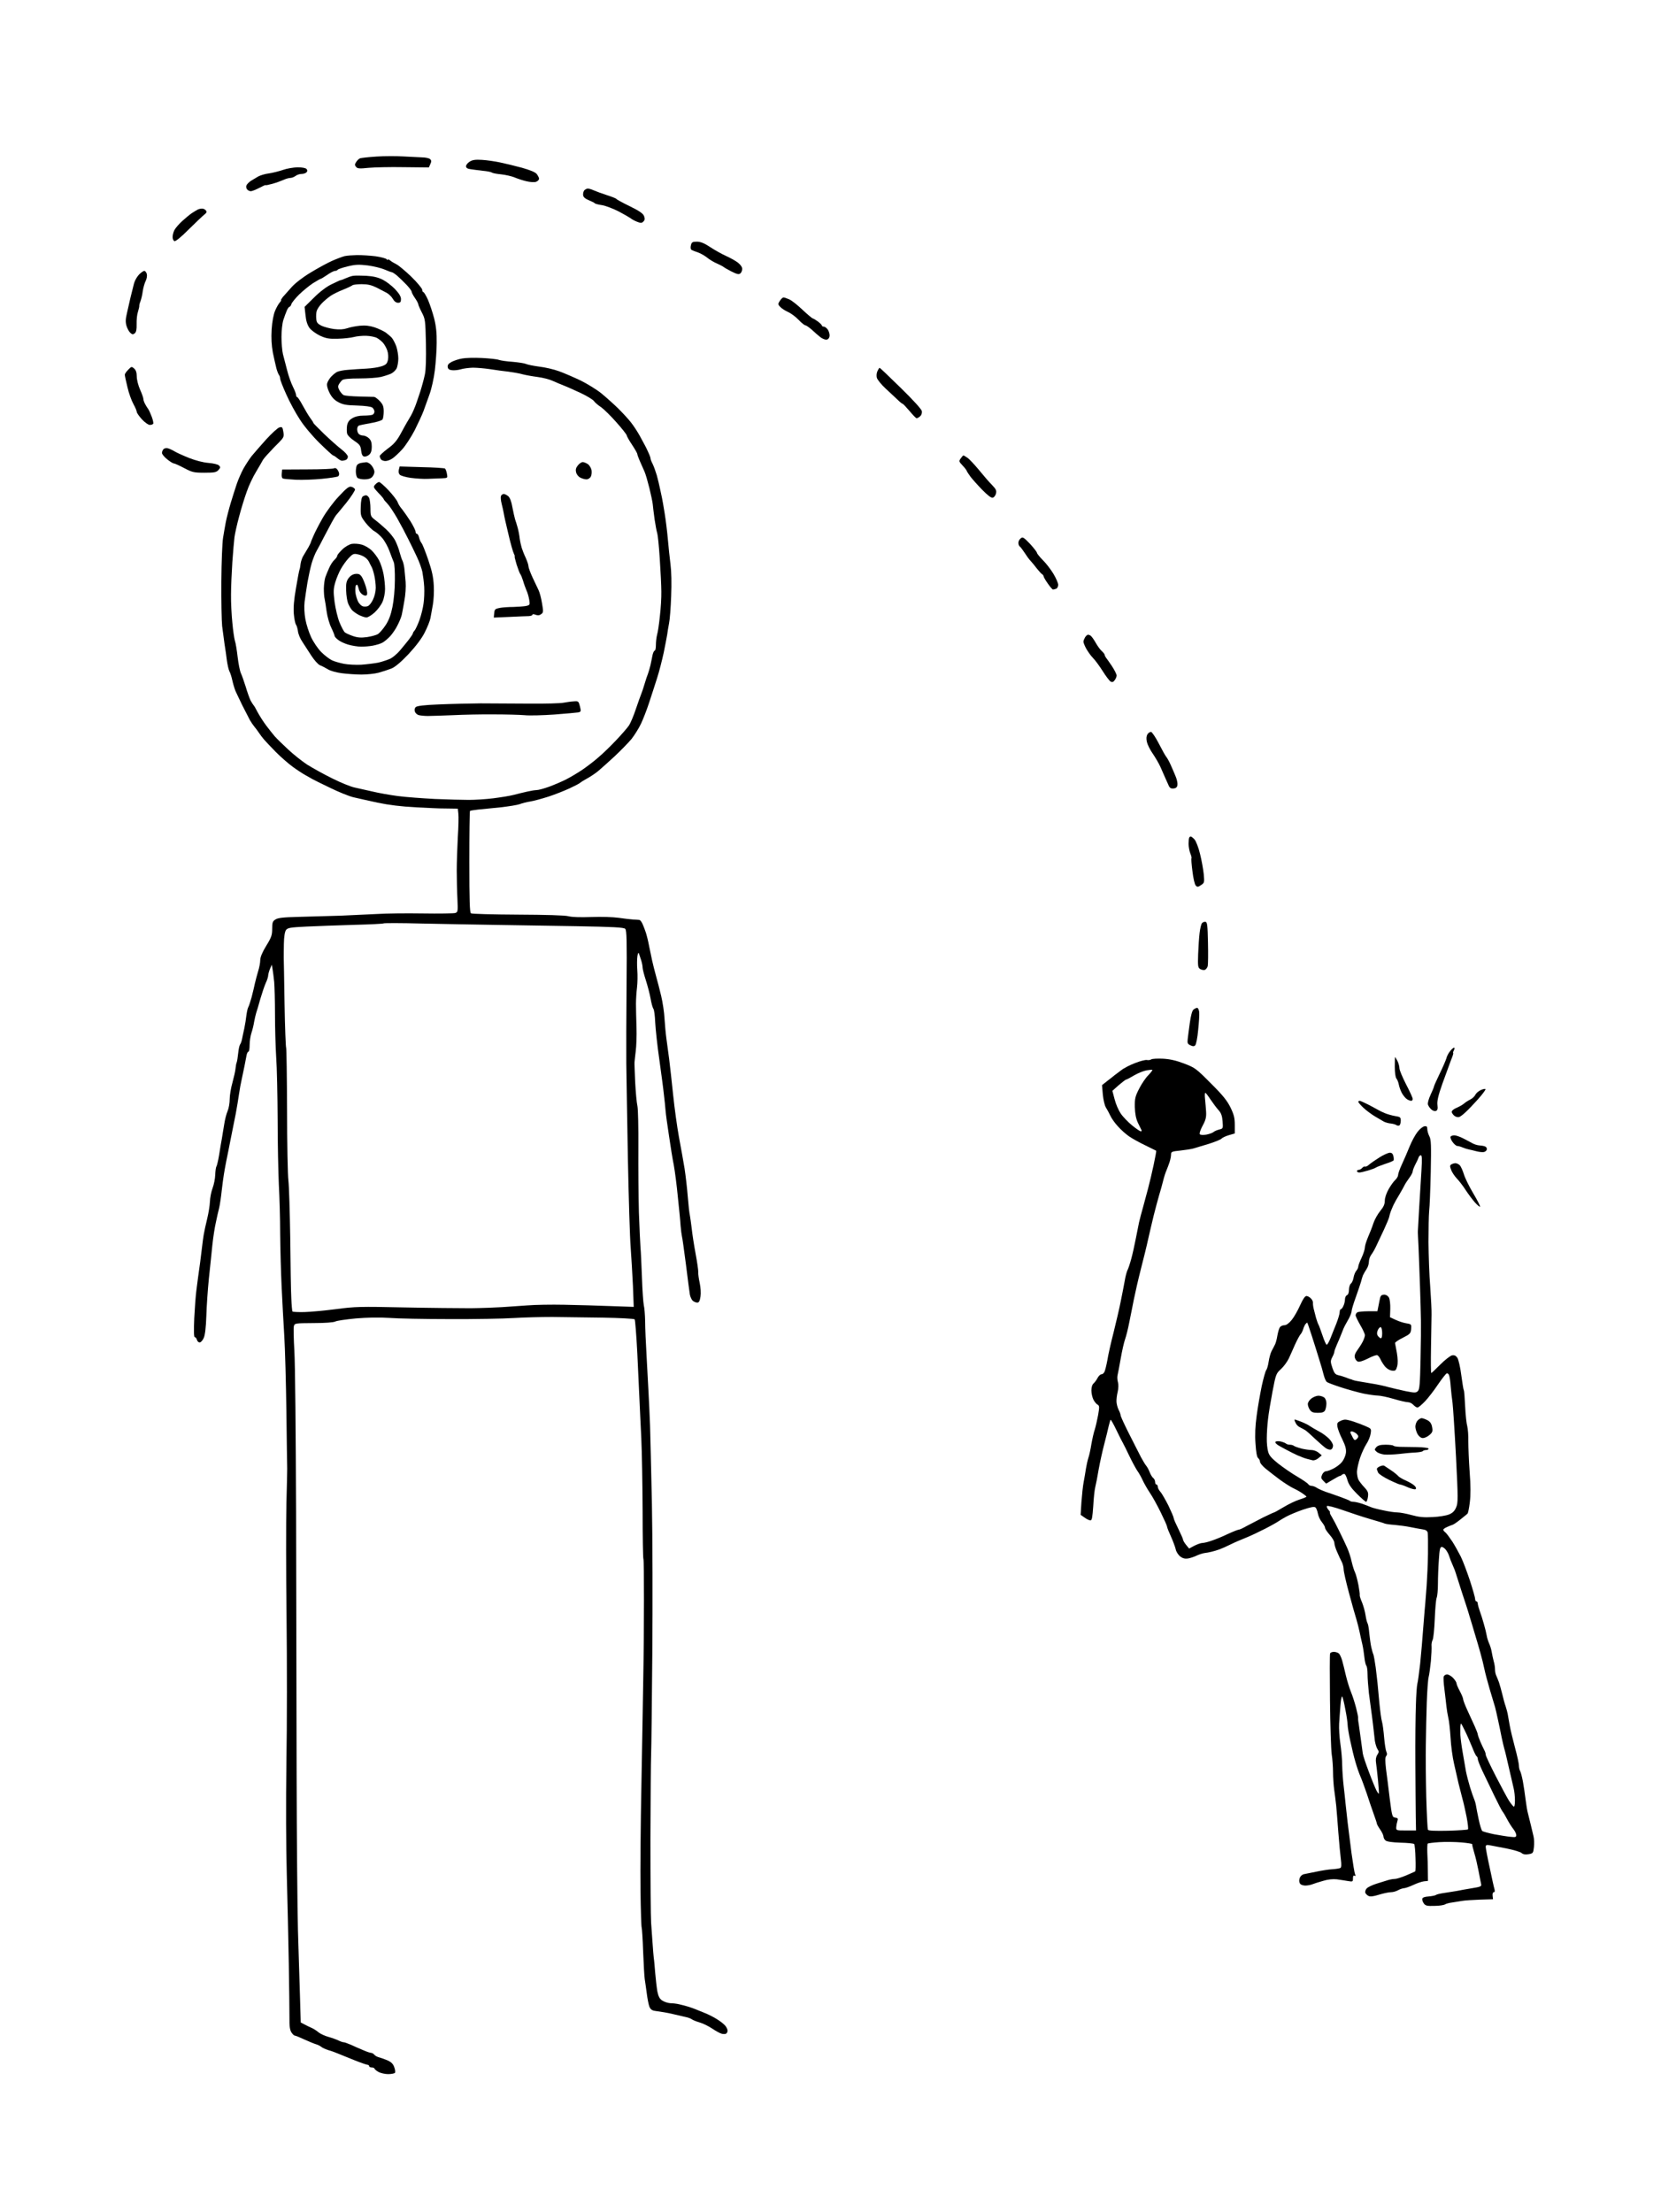 <?xml version="1.0" standalone="no"?>
<!DOCTYPE svg PUBLIC "-//W3C//DTD SVG 20010904//EN"
 "http://www.w3.org/TR/2001/REC-SVG-20010904/DTD/svg10.dtd">
<svg version="1.0" xmlns="http://www.w3.org/2000/svg"
 width="1251pt" height="1666pt" viewBox="0 0 1251 1666"
 preserveAspectRatio="xMidYMid meet">
<g transform="translate(0,1666) scale(0.1,-0.1)"
fill="#000000" stroke="none">
<g>
<path d="M3035 15482 c-49 3 -139 3 -200 -1 -60 -4 -117 -10 -125 -14 -9 -4
-21 -17 -28 -28 -11 -17 -11 -23 0 -36 10 -13 26 -14 93 -7 44 4 164 7 267 5
l188 -2 11 25 c9 19 9 28 -2 38 -8 7 -36 13 -64 13 -27 1 -90 4 -140 7z"/>
</g>
<g>
<path d="M3630 15456 c-50 3 -71 0 -92 -13 -16 -10 -28 -25 -28 -35 0 -12 10
-19 33 -22 17 -3 59 -8 92 -12 33 -3 65 -9 70 -14 6 -4 37 -10 70 -13 34 -4
79 -14 100 -23 22 -9 63 -23 90 -29 30 -7 60 -9 73 -4 12 5 22 15 22 23 0 7
-8 23 -17 35 -12 15 -50 30 -113 48 -52 14 -126 32 -165 40 -38 8 -99 17 -135
19z"/>
</g>
<g>
<path d="M2241 15400 c-31 -1 -81 -9 -111 -20 -30 -10 -77 -22 -105 -26 -27
-3 -63 -14 -80 -23 -16 -9 -42 -25 -57 -34 -14 -10 -29 -25 -32 -34 -4 -8 -1
-22 5 -29 6 -8 19 -14 28 -14 9 0 37 11 64 25 26 14 47 23 47 21 0 -3 24 2 53
10 28 8 66 22 84 30 17 8 40 14 50 14 11 0 28 7 39 15 10 8 30 15 45 15 14 0
30 5 37 12 8 8 9 15 1 25 -7 8 -33 13 -68 13z"/>
</g>
<g>
<path d="M4427 15240 c-8 0 -20 -7 -27 -14 -6 -8 -10 -25 -8 -37 2 -14 16 -26
43 -37 22 -9 42 -19 45 -23 3 -4 27 -10 54 -14 27 -4 83 -26 125 -47 42 -22
83 -46 91 -52 8 -7 30 -19 48 -26 28 -11 36 -11 48 2 11 11 12 21 5 40 -7 20
-35 39 -108 75 -54 26 -99 51 -101 55 -2 4 -33 16 -70 28 -37 12 -81 28 -99
36 -17 8 -38 14 -46 14z"/>
</g>
<g>
<path d="M1521 15089 c-9 0 -23 -3 -31 -7 -8 -4 -28 -16 -45 -27 -16 -11 -49
-38 -73 -60 -24 -22 -50 -52 -58 -67 -8 -15 -14 -39 -14 -53 0 -14 6 -28 14
-31 8 -3 51 31 107 88 52 51 104 101 117 111 19 15 21 21 12 33 -7 8 -20 14
-29 13z"/>
</g>
<g>
<path d="M5248 14840 c-32 0 -39 -4 -44 -26 -4 -14 -3 -29 2 -34 5 -4 26 -13
46 -19 20 -7 52 -24 71 -39 19 -16 54 -37 78 -47 24 -11 46 -22 49 -26 3 -3
29 -18 58 -33 42 -21 57 -25 68 -15 8 6 14 22 14 34 0 14 -13 32 -32 47 -18
14 -58 36 -89 50 -31 14 -85 44 -120 67 -45 30 -73 41 -101 41z"/>
</g>
<g>
<path d="M2690 14739 c-36 -1 -78 -4 -95 -8 -16 -4 -59 -20 -95 -36 -36 -16
-109 -56 -163 -89 -58 -35 -116 -80 -142 -110 -25 -28 -54 -61 -65 -73 -10
-13 -16 -23 -13 -23 3 0 -1 -8 -10 -18 -9 -10 -25 -38 -35 -62 -12 -28 -22
-81 -26 -140 -4 -67 -1 -119 9 -175 9 -43 21 -97 27 -120 6 -22 15 -44 20 -50
4 -5 8 -17 8 -26 0 -10 21 -64 47 -121 25 -57 71 -141 102 -188 31 -49 95
-125 148 -177 52 -51 98 -93 102 -93 4 0 18 -9 31 -20 13 -11 29 -20 36 -20 7
0 19 3 28 6 9 3 16 14 16 25 0 10 -21 34 -47 54 -25 19 -84 71 -130 115 -45
44 -83 82 -83 85 0 4 -11 21 -24 38 -13 18 -38 60 -57 95 -18 34 -37 62 -41
62 -5 0 -8 7 -8 15 0 9 -11 37 -24 63 -13 26 -33 81 -43 122 -11 41 -25 96
-32 123 -6 26 -11 84 -11 130 0 45 6 102 14 127 8 25 20 57 27 73 6 15 16 27
20 27 4 0 11 9 14 21 4 11 30 43 58 71 29 28 75 66 104 85 29 18 55 33 58 33
4 0 26 14 50 30 24 17 50 30 59 30 8 0 17 4 20 9 3 4 37 16 75 25 57 14 83 15
151 7 44 -6 102 -20 127 -31 25 -11 50 -20 54 -20 5 0 23 -12 41 -27 18 -16
49 -46 70 -68 21 -22 38 -45 38 -51 0 -6 11 -28 25 -48 14 -20 25 -41 25 -46
0 -6 12 -34 27 -63 26 -50 27 -60 31 -232 2 -113 0 -200 -8 -235 -6 -30 -22
-89 -35 -130 -14 -41 -30 -91 -38 -110 -7 -19 -21 -51 -32 -70 -11 -19 -24
-42 -30 -51 -5 -9 -27 -47 -47 -85 -29 -53 -51 -79 -98 -113 -33 -25 -60 -50
-60 -55 0 -6 4 -17 9 -25 5 -7 20 -13 34 -13 14 0 39 9 55 21 17 12 50 43 74
70 23 26 65 90 92 142 26 52 56 117 66 144 10 28 30 84 45 125 15 41 33 122
40 180 7 58 14 151 14 207 1 74 -4 125 -19 185 -12 46 -33 109 -47 141 -14 31
-30 57 -34 57 -5 0 -9 8 -9 18 0 9 -37 54 -82 98 -46 44 -96 86 -113 94 -16 8
-38 21 -47 29 -10 8 -18 10 -18 5 0 -5 -4 -3 -8 4 -5 6 -42 16 -83 22 -41 5
-103 9 -139 9z"/>
</g>
<g>
<path d="M1087 14620 c-7 0 -26 -13 -41 -29 -15 -16 -32 -46 -37 -67 -6 -22
-17 -68 -26 -104 -8 -36 -21 -91 -28 -123 -10 -42 -10 -66 -2 -92 6 -19 18
-42 28 -51 15 -14 21 -14 34 -4 11 9 15 29 14 69 -1 32 3 73 10 93 6 20 11 40
10 44 -1 5 3 21 9 35 5 14 14 48 17 75 4 27 14 62 22 78 8 15 12 39 9 52 -4
13 -12 24 -19 24z"/>
</g>
<g>
<path d="M2759 14583 c-40 2 -85 2 -99 0 -14 -2 -39 -11 -57 -19 -17 -8 -34
-14 -38 -14 -3 0 -34 -14 -68 -31 -38 -18 -89 -57 -132 -100 l-71 -70 7 -63
c4 -43 14 -73 30 -96 14 -18 48 -43 79 -58 46 -21 68 -25 135 -23 44 1 98 7
120 13 22 6 64 10 94 9 29 -1 65 -8 80 -16 14 -8 35 -24 46 -37 11 -13 26 -39
32 -58 7 -21 9 -49 5 -70 -7 -29 -14 -37 -47 -48 -22 -8 -74 -16 -115 -18 -41
-2 -103 -6 -137 -9 -35 -2 -73 -10 -85 -16 -13 -7 -33 -24 -46 -38 -12 -14
-25 -36 -28 -48 -4 -14 3 -42 17 -70 17 -34 36 -55 66 -71 35 -19 60 -24 142
-26 63 -2 106 -8 116 -16 8 -7 15 -20 15 -30 0 -10 -7 -21 -16 -24 -9 -3 -39
-6 -67 -6 -34 0 -63 -7 -84 -20 -23 -13 -34 -29 -39 -54 -3 -20 -3 -47 0 -60
3 -14 26 -37 53 -55 42 -28 49 -37 53 -74 4 -30 10 -43 23 -45 10 -2 27 4 38
14 13 12 19 30 19 60 0 32 -6 49 -22 64 -12 11 -31 20 -43 20 -11 0 -26 5 -33
12 -7 7 -12 22 -12 35 0 13 6 26 13 28 6 3 47 11 91 19 43 7 82 20 87 27 5 8
9 35 9 60 0 38 -6 53 -29 78 -16 17 -35 31 -43 32 -7 0 -58 2 -113 3 -55 1
-107 6 -116 10 -8 3 -22 19 -31 34 -12 21 -14 32 -6 47 6 11 18 26 26 33 11 8
53 12 129 12 62 0 134 5 160 11 27 6 62 18 78 25 17 8 36 27 43 41 6 15 12 48
12 73 0 26 -7 66 -15 91 -9 24 -24 53 -33 64 -10 11 -31 29 -47 41 -17 11 -54
29 -84 39 -37 12 -71 16 -110 12 -31 -3 -74 -11 -96 -19 -28 -9 -57 -11 -99
-6 -32 4 -75 16 -95 25 -29 15 -37 24 -39 52 -2 19 -1 45 3 58 3 13 20 39 38
58 17 18 48 44 67 57 19 13 62 34 95 47 33 13 64 28 70 33 5 4 36 8 70 8 44 0
73 -7 110 -25 28 -14 63 -33 79 -41 15 -9 36 -29 45 -45 10 -18 24 -29 39 -29
17 0 22 6 22 28 0 19 -14 42 -45 75 -25 26 -67 58 -93 71 -34 17 -71 26 -123
29z"/>
</g>
<g>
<path d="M5901 14420 c-6 0 -18 -11 -27 -25 -16 -24 -16 -27 2 -46 10 -11 36
-28 58 -38 23 -10 59 -37 81 -60 21 -22 44 -41 51 -41 6 0 27 -15 47 -32 19
-18 48 -43 64 -56 15 -12 37 -21 48 -20 12 2 21 12 23 26 2 13 -4 34 -12 48
-9 13 -23 24 -31 24 -8 0 -15 4 -15 8 0 5 -13 18 -29 30 -16 12 -34 23 -40 24
-6 2 -42 32 -79 67 -37 35 -81 70 -99 77 -18 8 -37 14 -42 14z"/>
</g>
<g>
<path d="M3629 13964 c-57 3 -124 1 -149 -4 -25 -4 -60 -16 -78 -25 -24 -13
-32 -23 -30 -39 2 -15 11 -22 33 -24 16 -2 46 1 66 7 20 6 61 11 90 12 30 0
88 -5 129 -11 41 -7 104 -15 140 -19 36 -5 84 -13 107 -20 23 -6 73 -15 112
-20 39 -5 90 -18 113 -29 24 -11 61 -26 83 -35 22 -8 79 -34 127 -56 47 -22
93 -50 101 -61 7 -11 32 -32 55 -47 22 -16 74 -67 116 -115 42 -47 76 -91 76
-96 0 -6 18 -38 40 -71 22 -33 40 -65 40 -70 0 -6 9 -30 19 -53 11 -24 26 -59
35 -79 9 -20 25 -77 37 -125 12 -49 23 -102 25 -119 1 -16 8 -68 14 -115 7
-47 16 -94 20 -105 4 -11 13 -96 19 -190 6 -93 12 -206 12 -250 1 -44 -4 -127
-11 -185 -6 -58 -15 -121 -21 -140 -5 -19 -9 -54 -9 -77 0 -24 -4 -43 -9 -43
-5 0 -12 -15 -16 -32 -3 -18 -11 -53 -16 -78 -6 -25 -15 -54 -19 -65 -5 -11
-16 -45 -25 -75 -9 -30 -20 -64 -25 -75 -5 -11 -23 -63 -41 -115 -17 -52 -41
-108 -53 -125 -11 -16 -53 -65 -94 -108 -40 -43 -103 -104 -140 -135 -37 -32
-92 -73 -122 -93 -30 -20 -82 -51 -115 -68 -33 -17 -92 -42 -130 -56 -39 -14
-80 -25 -93 -25 -12 0 -43 -5 -69 -11 -27 -6 -73 -17 -103 -25 -30 -8 -100
-19 -155 -26 -55 -7 -138 -12 -185 -12 -47 0 -161 3 -255 7 -93 5 -219 14
-279 22 -60 8 -145 23 -190 34 -44 10 -105 24 -134 30 -30 6 -106 37 -170 69
-65 32 -149 79 -189 104 -39 26 -104 77 -144 115 -40 37 -85 81 -99 97 -14 16
-43 53 -65 82 -22 29 -51 75 -65 101 -13 26 -27 50 -31 53 -3 3 -13 19 -22 35
-8 17 -25 64 -37 105 -13 41 -29 87 -36 101 -7 15 -18 69 -24 120 -6 52 -15
108 -21 124 -5 17 -14 78 -19 135 -6 58 -11 154 -10 213 0 59 5 169 10 245 5
75 13 160 16 187 4 28 19 97 35 155 15 58 41 142 57 186 15 45 48 115 73 155
24 41 46 78 48 83 2 5 22 30 45 54 23 25 58 62 79 82 34 35 37 42 31 78 -6 36
-9 39 -30 33 -12 -3 -57 -44 -100 -91 -42 -47 -91 -103 -109 -125 -17 -22 -45
-65 -62 -95 -16 -30 -39 -82 -50 -115 -11 -33 -32 -98 -46 -145 -14 -47 -30
-110 -36 -140 -6 -30 -15 -84 -21 -120 -6 -36 -12 -184 -13 -330 -1 -146 2
-296 6 -335 5 -38 13 -99 18 -135 6 -36 14 -92 18 -126 5 -33 13 -69 19 -80 6
-10 16 -41 22 -69 6 -27 17 -63 24 -80 7 -16 31 -65 52 -109 22 -43 47 -92 56
-109 9 -16 25 -39 35 -51 10 -12 25 -32 34 -46 9 -14 26 -36 38 -50 12 -14 52
-56 89 -94 37 -37 94 -87 127 -111 33 -24 76 -52 96 -63 20 -11 45 -25 55 -31
11 -6 69 -35 130 -64 61 -30 139 -62 175 -71 35 -8 118 -27 184 -41 81 -17
175 -29 289 -35 94 -5 172 -8 175 -8 4 0 36 0 72 -1 l67 -1 4 -37 c3 -21 1
-101 -4 -178 -4 -77 -8 -189 -8 -250 0 -60 2 -156 5 -212 4 -98 4 -102 -17
-109 -12 -3 -123 -5 -247 -3 -124 2 -275 0 -336 -4 -60 -3 -186 -9 -280 -13
-93 -3 -237 -7 -318 -9 -114 -3 -154 -7 -173 -20 -21 -13 -24 -23 -24 -70 0
-47 -6 -65 -45 -128 -30 -49 -45 -86 -45 -108 0 -19 -7 -56 -16 -84 -8 -27
-19 -68 -24 -90 -4 -22 -16 -69 -25 -105 -10 -36 -21 -69 -25 -75 -4 -5 -10
-32 -14 -60 -3 -27 -10 -72 -16 -100 -6 -27 -14 -63 -17 -80 -3 -16 -10 -35
-15 -41 -5 -7 -11 -36 -14 -65 -3 -30 -8 -61 -11 -69 -4 -8 -7 -29 -9 -46 -1
-17 -12 -65 -23 -106 -12 -41 -21 -98 -21 -126 0 -29 -7 -69 -16 -90 -9 -20
-20 -64 -25 -97 -5 -33 -14 -82 -18 -110 -5 -27 -15 -84 -21 -125 -7 -41 -16
-79 -20 -85 -4 -5 -8 -34 -9 -63 -1 -29 -10 -74 -20 -100 -10 -26 -19 -72 -20
-102 -1 -30 -11 -89 -21 -130 -10 -41 -22 -95 -26 -120 -4 -25 -8 -54 -9 -65
-1 -11 -9 -76 -18 -145 -10 -69 -22 -159 -27 -200 -6 -41 -13 -139 -17 -217
-4 -97 -3 -143 4 -143 6 0 13 -9 16 -20 3 -11 12 -20 21 -20 8 0 22 15 30 33
10 21 17 77 20 167 2 74 11 200 19 280 9 80 20 192 26 250 6 58 18 137 27 175
8 39 19 88 25 110 5 22 14 81 19 130 6 50 13 104 16 120 2 17 11 62 18 100 8
39 24 117 35 175 12 58 28 141 37 185 8 44 19 109 24 145 5 36 14 85 20 110 5
25 15 70 21 100 6 30 13 67 16 83 3 15 9 27 14 27 5 0 9 22 9 50 0 27 6 69 14
92 8 24 17 61 20 83 4 22 11 51 15 65 5 14 19 61 31 105 13 44 31 98 41 121
11 22 19 49 19 60 1 10 7 33 14 49 l13 30 6 -35 c3 -19 9 -62 12 -95 3 -34 6
-141 6 -240 0 -98 4 -245 9 -325 6 -80 10 -291 11 -470 0 -179 5 -399 9 -490
5 -91 10 -257 10 -370 1 -113 6 -293 11 -400 5 -107 14 -274 20 -370 6 -96 13
-355 16 -575 3 -220 5 -411 6 -425 0 -14 -2 -133 -6 -265 -3 -132 -3 -512 1
-845 4 -333 4 -830 -1 -1105 -4 -306 -3 -634 3 -845 5 -190 12 -489 15 -665 3
-176 5 -360 5 -408 -1 -65 3 -95 15 -113 8 -13 20 -24 25 -24 6 0 38 -13 72
-29 35 -16 74 -32 88 -36 14 -4 32 -13 40 -20 8 -7 33 -18 55 -25 22 -6 54
-18 70 -25 17 -7 71 -29 121 -49 50 -20 96 -36 103 -36 6 0 11 -4 11 -10 0 -5
9 -10 20 -10 11 0 20 -4 20 -8 0 -4 13 -15 29 -25 16 -9 50 -17 74 -17 25 0
49 5 52 10 3 6 1 25 -6 43 -8 24 -23 38 -49 50 -21 9 -50 19 -64 23 -14 3 -30
12 -37 20 -6 8 -17 14 -24 14 -7 0 -34 9 -61 21 -27 11 -68 29 -91 40 -24 10
-48 19 -55 19 -7 0 -24 6 -38 13 -14 7 -47 19 -75 27 -27 7 -61 23 -75 34 -14
12 -38 28 -55 35 -16 7 -41 19 -55 27 l-25 13 -6 208 c-4 114 -10 334 -15 488
-4 154 -9 687 -10 1185 -1 498 -3 1380 -4 1960 -2 580 -7 1128 -13 1216 -5 89
-7 172 -4 185 6 24 7 24 149 25 87 0 151 5 164 12 11 6 81 16 154 23 86 7 175
9 250 4 63 -5 268 -9 455 -9 187 -1 405 3 485 8 80 5 210 8 290 8 80 -1 250
-3 378 -5 128 -2 237 -8 242 -13 4 -5 13 -119 20 -254 6 -135 13 -290 16 -345
2 -55 9 -188 14 -295 5 -107 9 -354 10 -549 0 -195 3 -358 6 -362 3 -5 4 -145
4 -311 0 -167 -2 -427 -5 -578 -2 -151 -9 -513 -14 -805 -6 -291 -9 -652 -7
-802 2 -149 6 -275 9 -280 2 -4 8 -87 11 -183 4 -96 9 -188 12 -205 3 -16 9
-64 15 -105 5 -41 14 -87 20 -102 8 -20 20 -29 43 -32 17 -3 47 -7 66 -10 19
-3 54 -10 78 -16 23 -5 60 -14 82 -19 22 -4 45 -13 52 -19 7 -5 33 -16 58 -23
25 -7 67 -28 94 -46 27 -18 59 -36 72 -39 12 -3 28 -3 33 1 6 3 11 14 11 23
-1 9 -8 26 -18 37 -9 11 -35 32 -58 46 -22 15 -65 37 -95 49 -30 12 -63 26
-74 30 -11 5 -36 13 -55 19 -19 6 -48 13 -65 17 -16 4 -46 8 -65 8 -19 1 -47
10 -62 20 -20 13 -29 30 -37 69 -5 29 -12 90 -16 137 -4 47 -8 99 -11 115 -2
17 -6 66 -9 110 -3 44 -8 114 -11 155 -3 41 -5 325 -5 630 1 305 3 591 5 635
2 44 6 386 9 760 3 374 2 883 -3 1130 -5 248 -12 513 -14 590 -3 77 -8 185
-11 240 -3 55 -10 181 -15 280 -6 99 -11 218 -11 265 -1 47 -5 101 -10 120 -4
19 -11 114 -14 210 -4 96 -8 198 -11 225 -2 28 -8 147 -12 265 -3 118 -5 337
-4 485 1 154 -2 289 -7 315 -6 25 -13 106 -17 180 -3 74 -6 142 -5 150 0 8 5
45 9 82 5 37 8 118 6 180 -2 62 -4 142 -4 178 0 36 4 92 8 125 4 33 5 92 2
130 -3 39 -2 86 1 105 3 20 8 29 11 20 3 -8 10 -31 17 -51 6 -19 11 -45 11
-56 0 -11 11 -54 24 -94 13 -41 30 -104 36 -139 6 -36 16 -70 21 -77 6 -6 12
-53 14 -105 3 -51 16 -176 31 -278 14 -102 30 -219 34 -260 5 -41 11 -97 13
-125 2 -27 14 -113 26 -190 11 -77 27 -176 36 -220 8 -44 22 -150 30 -235 9
-85 19 -184 21 -220 3 -36 8 -72 10 -80 3 -8 16 -103 30 -210 13 -107 27 -211
30 -230 4 -19 14 -40 23 -47 9 -7 24 -13 33 -13 12 0 19 12 24 46 4 26 1 69
-6 102 -7 31 -12 68 -11 81 1 13 -8 76 -20 140 -12 64 -25 149 -29 188 -5 40
-11 85 -14 100 -4 16 -11 80 -16 143 -5 63 -16 158 -24 210 -9 52 -27 158 -42
235 -14 77 -34 221 -44 319 -10 99 -24 220 -30 270 -7 50 -16 120 -21 156 -5
36 -11 103 -14 149 -2 46 -14 123 -25 170 -11 47 -29 115 -39 151 -10 36 -23
88 -29 115 -6 28 -16 77 -23 110 -6 33 -17 78 -24 100 -7 22 -19 52 -26 68 -7
15 -17 28 -23 29 -6 1 -27 2 -46 3 -19 1 -69 7 -110 13 -44 6 -130 9 -206 6
-82 -3 -147 -1 -173 6 -25 7 -169 11 -381 12 -187 1 -346 5 -353 10 -9 6 -12
94 -12 387 0 209 2 381 5 384 3 2 30 7 60 10 30 3 107 11 170 17 63 7 129 18
145 24 17 7 52 16 79 20 26 4 88 21 138 37 49 16 119 44 156 61 37 17 74 36
82 43 8 7 33 22 55 34 22 12 58 36 79 53 22 18 78 69 125 112 47 44 104 103
127 130 22 28 55 80 72 116 17 36 44 106 60 155 17 50 43 133 60 185 17 52 39
140 51 195 11 55 23 116 26 135 2 19 9 58 14 85 6 28 13 120 16 205 4 98 2
186 -5 240 -6 47 -15 132 -20 190 -5 58 -16 146 -24 195 -8 50 -17 101 -20
115 -3 14 -10 45 -15 70 -5 25 -16 70 -24 100 -9 30 -23 69 -31 85 -9 17 -16
35 -16 41 0 6 -7 26 -16 45 -8 19 -20 42 -25 52 -5 10 -23 43 -40 74 -17 31
-47 77 -67 102 -20 26 -64 73 -97 106 -34 33 -90 83 -125 112 -36 29 -106 72
-156 97 -51 24 -124 56 -163 70 -38 14 -106 30 -151 35 -44 6 -88 15 -98 20
-10 5 -55 12 -100 16 -46 3 -93 10 -106 15 -13 5 -70 11 -127 14z m-456 -4259
c153 -3 398 -8 545 -10 147 -2 427 -7 622 -10 279 -5 358 -9 369 -20 11 -11
13 -86 10 -427 -2 -227 -3 -492 -2 -588 1 -96 7 -418 12 -715 6 -297 15 -598
21 -670 5 -71 13 -201 17 -288 l6 -159 -174 6 c-96 4 -253 8 -349 10 -96 2
-222 0 -280 -5 -58 -4 -143 -10 -190 -13 -47 -3 -152 -7 -235 -8 -82 0 -310 2
-505 6 -326 7 -368 6 -510 -13 -85 -11 -192 -21 -238 -22 -45 -1 -85 1 -89 4
-3 4 -7 48 -9 99 -3 51 -6 255 -8 453 -3 198 -9 394 -14 435 -5 41 -10 281
-10 532 -1 252 -4 462 -7 468 -3 5 -9 155 -12 332 -3 178 -5 332 -6 343 0 11
0 59 1 106 1 55 7 92 16 105 13 17 32 20 153 26 76 4 237 9 357 13 121 3 222
8 225 11 3 3 131 3 284 -1z"/>
</g>
<g>
<path d="M1011 13884 c-19 17 -21 17 -45 -8 -14 -14 -26 -31 -26 -38 0 -7 9
-50 20 -94 10 -45 31 -102 45 -127 14 -25 25 -52 25 -59 0 -7 17 -32 39 -56
21 -23 48 -42 59 -42 12 0 23 4 26 9 3 4 -2 28 -11 52 -9 24 -21 51 -27 59 -6
8 -17 25 -23 37 -7 13 -13 29 -13 38 0 8 -11 40 -25 71 -14 31 -25 75 -25 99
0 29 -6 47 -19 59z"/>
</g>
<g>
<path d="M6625 13890 c-3 0 -10 -11 -16 -24 -7 -14 -9 -36 -5 -51 4 -14 34
-52 68 -83 34 -31 74 -69 90 -84 16 -16 32 -28 36 -29 4 0 27 -25 52 -54 25
-30 49 -55 54 -55 5 0 17 7 26 15 11 10 15 25 13 39 -3 15 -68 86 -159 175
-85 83 -156 151 -159 151z"/>
</g>
<g>
<path d="M1265 13284 c-12 3 -26 1 -33 -6 -7 -7 -12 -20 -12 -29 0 -10 18 -31
39 -48 21 -17 44 -31 50 -31 7 0 42 -16 78 -35 61 -32 73 -35 153 -35 75 0 89
3 105 20 16 18 17 22 4 35 -8 8 -43 16 -80 19 -39 3 -96 18 -142 36 -43 17
-92 39 -109 49 -18 11 -42 22 -53 25z"/>
</g>
<g>
<path d="M7256 13230 c-3 0 -12 -10 -20 -22 -15 -21 -14 -24 13 -53 16 -16 30
-35 32 -41 2 -6 15 -26 29 -45 14 -18 53 -62 87 -97 39 -40 68 -63 79 -60 10
1 21 15 25 30 6 23 1 34 -29 65 -21 21 -66 73 -100 115 -35 42 -74 84 -88 92
-13 9 -25 16 -28 16z"/>
</g>
<g>
<path d="M2757 13179 c-12 -1 -31 -4 -42 -6 -11 -3 -23 -10 -27 -17 -4 -6 -8
-27 -8 -46 0 -20 5 -41 12 -48 7 -7 31 -12 53 -12 28 0 47 6 58 18 10 10 17
28 17 39 0 11 -9 32 -21 47 -12 15 -30 26 -42 25z"/>
</g>
<g>
<path d="M4389 13180 c-10 0 -26 -11 -37 -25 -15 -19 -18 -33 -13 -53 4 -15
18 -33 32 -39 13 -7 34 -13 46 -13 12 0 27 9 33 21 6 11 8 33 5 50 -4 16 -16
36 -28 44 -12 8 -29 15 -38 15z"/>
</g>
<g>
<path d="M3177 13142 l-167 5 -6 -24 c-4 -15 -1 -30 7 -38 8 -8 46 -19 84 -24
39 -5 97 -9 130 -7 33 1 80 3 104 4 43 2 43 2 37 34 -3 18 -10 35 -14 39 -4 4
-82 9 -175 11z"/>
</g>
<g>
<path d="M2535 13130 c-6 5 -15 7 -19 3 -4 -4 -94 -8 -199 -8 l-192 -1 -3 -32
c-2 -20 2 -34 10 -36 7 -3 51 -6 98 -9 47 -2 135 1 195 7 61 6 115 14 122 19
6 4 9 16 6 27 -3 10 -11 24 -18 30z"/>
</g>
<g>
<path d="M2855 13030 c-6 0 -20 -9 -29 -19 -16 -18 -15 -21 23 -62 23 -23 41
-45 41 -48 0 -3 12 -18 27 -33 15 -15 48 -65 74 -110 26 -46 64 -117 84 -158
21 -41 50 -102 66 -136 16 -34 34 -83 40 -110 5 -27 12 -78 14 -114 2 -36 0
-92 -5 -125 -4 -33 -18 -89 -31 -125 -13 -36 -30 -71 -36 -78 -7 -7 -13 -17
-13 -21 0 -5 -14 -26 -30 -47 -17 -22 -47 -58 -67 -82 -20 -24 -53 -52 -72
-62 -20 -9 -61 -23 -91 -30 -30 -6 -89 -13 -130 -16 -41 -2 -100 1 -130 7 -30
6 -70 17 -89 26 -19 9 -55 36 -81 62 -25 25 -59 75 -76 111 -17 36 -37 97 -44
137 -8 43 -10 95 -6 130 4 32 14 99 22 148 9 50 23 115 32 145 9 30 25 71 36
90 11 19 35 64 53 100 19 36 47 88 61 115 15 28 30 52 33 55 3 3 38 45 77 93
39 49 68 95 66 102 -3 7 -15 16 -27 19 -18 5 -36 -9 -95 -72 -40 -42 -94 -115
-121 -162 -27 -47 -58 -107 -70 -135 -12 -27 -21 -50 -20 -50 1 0 -7 -16 -17
-35 -11 -19 -28 -47 -37 -62 -10 -14 -20 -43 -23 -64 -2 -20 -6 -40 -8 -43 -2
-3 -14 -64 -26 -136 -16 -91 -21 -150 -17 -198 3 -38 11 -74 16 -81 6 -7 12
-29 15 -49 2 -21 17 -57 33 -80 15 -24 46 -71 68 -105 22 -34 51 -66 65 -72
14 -5 40 -19 59 -30 18 -12 65 -25 105 -30 39 -5 106 -10 148 -10 42 0 101 6
130 14 29 8 72 22 95 31 28 11 71 47 129 108 55 59 99 117 122 162 20 39 40
88 44 110 4 22 12 67 18 100 6 33 10 98 7 145 -3 64 -14 113 -42 195 -21 61
-43 117 -50 125 -7 8 -15 27 -19 43 -3 15 -11 27 -16 27 -6 0 -10 7 -10 16 0
9 -17 43 -37 76 -21 33 -50 74 -64 92 -15 17 -30 41 -34 54 -4 13 -34 52 -67
88 -33 35 -66 64 -73 64z"/>
</g>
<g>
<path d="M3794 12940 c-8 0 -17 -7 -21 -15 -3 -9 -1 -35 5 -58 6 -23 13 -55
16 -72 2 -16 18 -87 35 -157 16 -70 35 -136 41 -147 6 -12 9 -21 6 -21 -2 0 5
-28 15 -62 11 -34 23 -66 28 -72 5 -6 14 -29 21 -51 6 -22 18 -54 25 -71 8
-16 17 -48 21 -71 6 -39 5 -40 -26 -47 -18 -3 -60 -6 -94 -7 -33 0 -79 -3
-101 -7 -36 -7 -40 -10 -43 -40 l-3 -33 118 5 c65 3 130 6 146 6 15 1 27 5 27
10 0 6 9 6 24 0 17 -6 29 -5 42 5 17 12 17 19 6 83 -6 38 -18 82 -26 98 -8 16
-28 59 -45 95 -17 37 -31 75 -31 85 0 11 -10 39 -21 64 -12 25 -25 59 -30 75
-5 17 -12 48 -15 70 -2 22 -9 58 -15 80 -6 22 -15 51 -20 65 -4 14 -13 54 -20
90 -7 42 -18 71 -31 83 -11 9 -27 17 -34 17z"/>
</g>
<g>
<path d="M2757 12930 c-7 0 -18 -4 -25 -9 -8 -5 -14 -33 -15 -78 -2 -67 0 -72
36 -119 21 -27 51 -56 66 -64 15 -8 43 -32 60 -52 18 -21 43 -66 55 -100 13
-35 27 -72 32 -83 5 -11 9 -72 8 -135 0 -66 -8 -151 -18 -200 -12 -60 -27
-100 -51 -137 -19 -29 -45 -59 -58 -68 -13 -8 -50 -18 -83 -23 -45 -6 -71 -4
-106 8 -25 9 -53 21 -61 28 -8 7 -26 41 -40 75 -14 34 -30 103 -37 153 -10 79
-9 99 5 148 9 31 28 76 42 101 14 25 40 62 59 82 29 31 38 35 66 29 18 -3 43
-13 55 -22 13 -8 28 -25 33 -37 6 -12 14 -29 19 -37 5 -8 14 -36 20 -63 6 -26
11 -68 11 -94 0 -27 -9 -65 -21 -89 -11 -24 -29 -46 -40 -49 -10 -4 -27 -4
-37 -1 -10 3 -25 18 -34 33 -8 16 -18 47 -21 69 -2 23 -1 47 3 54 4 7 10 8 12
4 3 -5 8 -20 11 -34 4 -14 16 -31 28 -38 14 -9 25 -10 31 -4 6 6 4 29 -6 62
-9 30 -23 64 -32 77 -12 18 -23 23 -46 21 -20 -2 -38 -13 -52 -31 -17 -23 -21
-41 -19 -95 1 -36 8 -80 15 -97 7 -16 19 -38 28 -48 8 -10 32 -27 52 -38 21
-10 46 -19 58 -19 11 0 39 17 61 37 23 21 50 57 60 81 11 24 19 67 19 96 0 29
-5 79 -11 111 -6 33 -21 80 -34 105 -13 25 -39 59 -58 77 -19 17 -53 37 -75
42 -21 6 -55 8 -73 5 -19 -4 -51 -22 -71 -42 -21 -20 -38 -41 -38 -47 0 -7 -9
-20 -21 -31 -12 -10 -29 -37 -39 -59 -10 -22 -23 -53 -29 -70 -6 -16 -11 -55
-12 -85 0 -30 2 -66 6 -80 3 -14 10 -56 15 -95 5 -38 21 -94 35 -122 14 -29
25 -57 25 -62 0 -5 12 -19 27 -30 14 -12 49 -28 77 -36 28 -8 71 -15 96 -15
25 0 65 3 90 8 25 5 56 14 70 22 14 7 40 29 59 49 18 20 44 58 57 86 14 27 27
61 30 75 3 14 12 60 19 103 9 46 13 107 10 145 -3 37 -8 84 -10 105 -3 21 -9
46 -14 55 -5 9 -14 37 -21 62 -6 25 -21 64 -33 88 -12 24 -43 62 -68 85 -25
23 -62 55 -82 70 -35 27 -37 30 -37 88 0 33 -5 69 -10 80 -6 10 -16 19 -23 19z"/>
</g>
<g>
<path d="M7758 12564 c-47 49 -55 54 -70 42 -10 -7 -18 -23 -18 -34 0 -11 5
-24 10 -27 6 -4 22 -25 37 -48 14 -22 34 -50 45 -61 11 -12 32 -37 46 -56 15
-19 33 -39 39 -43 7 -4 13 -12 13 -17 0 -5 14 -30 32 -55 17 -25 35 -45 39
-45 4 0 14 3 23 6 9 3 16 17 16 30 0 12 -16 49 -35 81 -19 32 -54 78 -79 103
-25 25 -45 50 -46 56 0 7 -24 37 -52 68z"/>
</g>
<g>
<path d="M8195 11880 c-6 0 -16 -9 -23 -20 -6 -11 -12 -25 -12 -33 0 -7 9 -30
21 -52 12 -21 34 -53 50 -69 17 -17 50 -62 74 -100 24 -38 51 -74 60 -79 12
-6 20 -4 30 10 8 10 15 26 15 36 0 9 -16 41 -35 70 -19 28 -39 57 -45 64 -5 7
-10 16 -10 21 0 5 -9 17 -21 28 -12 10 -33 39 -47 64 -14 25 -31 48 -37 52 -5
4 -15 8 -20 8z"/>
</g>
<g>
<path d="M4321 11378 c-20 -1 -54 -6 -76 -10 -22 -5 -137 -8 -255 -7 -118 1
-285 2 -370 2 -85 -1 -227 -4 -315 -8 -110 -4 -164 -11 -174 -20 -8 -8 -10
-21 -6 -34 3 -11 17 -24 31 -27 13 -3 43 -6 66 -6 24 0 108 3 188 6 80 4 219
7 310 6 91 0 195 -3 231 -6 37 -4 138 -1 225 5 88 7 169 14 180 16 20 5 21 8
12 45 -10 39 -12 41 -47 38z"/>
</g>
<g>
<path d="M8670 11148 c-8 1 -21 -7 -28 -18 -8 -14 -10 -32 -4 -58 5 -21 25
-61 45 -89 19 -28 45 -72 57 -99 12 -27 29 -65 37 -84 8 -19 20 -45 26 -58 8
-17 18 -22 36 -20 19 2 27 10 29 27 2 13 -4 42 -14 65 -9 23 -26 61 -37 86
-11 25 -26 52 -33 60 -7 8 -32 53 -56 100 -24 47 -51 86 -58 88z"/>
</g>
<g>
<path d="M8969 10360 c-4 0 -10 -3 -12 -7 -3 -5 -5 -26 -5 -48 0 -22 6 -54 13
-72 7 -17 11 -33 9 -36 -3 -2 0 -47 7 -98 6 -52 17 -100 25 -108 11 -12 17
-12 39 3 26 17 27 20 21 84 -4 37 -16 105 -28 152 -11 47 -30 95 -41 108 -11
12 -24 22 -28 22z"/>
</g>
<g>
<path d="M9079 9718 c-9 1 -20 -3 -26 -10 -6 -7 -14 -40 -18 -73 -4 -33 -9
-105 -11 -160 -3 -91 -2 -102 16 -113 10 -6 26 -9 35 -6 8 4 18 16 21 28 3 13
4 92 2 177 -3 131 -5 154 -19 157z"/>
</g>
<g>
<path d="M9017 9070 c-7 0 -19 -6 -28 -13 -10 -8 -20 -44 -28 -102 -7 -49 -14
-105 -16 -123 -3 -27 0 -35 21 -44 18 -9 27 -9 36 0 7 7 17 58 22 114 6 57 10
118 8 136 -2 17 -9 32 -15 32z"/>
</g>
<g>
<path d="M10951 8770 c-5 0 -19 -12 -30 -27 -12 -14 -24 -38 -27 -52 -4 -14
-26 -66 -50 -115 -24 -50 -44 -94 -44 -99 0 -4 -12 -33 -26 -63 -14 -30 -23
-62 -19 -73 3 -10 14 -26 25 -36 11 -10 26 -15 35 -11 12 4 15 16 11 46 -3 30
6 70 39 163 24 67 53 146 64 175 12 28 19 52 16 52 -3 0 -1 9 5 20 6 12 7 20
1 20z"/>
</g>
<g>
<path d="M10507 8700 c-1 0 -2 -33 -2 -73 0 -44 5 -80 12 -89 7 -8 16 -30 19
-49 4 -19 15 -49 26 -67 11 -18 28 -37 38 -42 10 -6 23 -10 29 -10 6 0 11 6
11 14 0 8 -22 57 -50 110 -27 53 -50 107 -50 121 0 14 -7 39 -15 55 -9 17 -17
30 -18 30z"/>
</g>
<g>
<path d="M8760 8687 c-41 2 -81 0 -89 -5 -7 -5 -22 -7 -32 -5 -10 3 -50 -7
-88 -22 -38 -14 -87 -39 -108 -56 -21 -16 -42 -32 -48 -36 -5 -5 -29 -23 -52
-41 l-43 -34 6 -71 c4 -40 14 -83 23 -97 9 -14 24 -42 34 -63 9 -20 36 -58 59
-82 22 -25 60 -58 82 -73 23 -16 77 -46 121 -67 44 -22 81 -40 83 -41 2 -1 -7
-49 -19 -106 -12 -56 -31 -137 -42 -178 -11 -41 -29 -106 -39 -145 -11 -38
-24 -88 -29 -110 -4 -22 -16 -78 -25 -125 -9 -47 -24 -115 -34 -151 -10 -37
-23 -76 -29 -86 -5 -11 -15 -47 -20 -79 -6 -32 -19 -102 -30 -154 -10 -52 -35
-158 -54 -235 -20 -77 -41 -171 -47 -210 -7 -38 -17 -78 -22 -87 -5 -10 -15
-18 -23 -18 -8 0 -21 -13 -29 -28 -8 -16 -22 -34 -30 -41 -10 -8 -16 -29 -16
-53 0 -21 7 -52 15 -68 8 -16 22 -33 31 -38 15 -8 15 -17 5 -77 -7 -37 -18
-86 -25 -109 -8 -22 -19 -72 -26 -111 -6 -38 -16 -86 -23 -105 -6 -19 -14 -55
-18 -80 -4 -25 -11 -70 -17 -100 -6 -30 -13 -98 -17 -152 l-6 -96 30 -21 c16
-12 36 -21 44 -21 11 0 15 23 21 108 3 59 10 123 15 142 5 19 17 80 26 135 10
55 29 141 42 190 13 50 28 110 33 134 6 24 12 46 15 49 2 2 22 -33 44 -79 22
-46 45 -91 50 -99 5 -8 26 -51 47 -95 21 -44 48 -93 59 -110 12 -16 30 -48 40
-70 10 -22 34 -65 54 -95 21 -30 58 -98 84 -151 26 -53 47 -100 47 -106 0 -6
13 -39 29 -74 16 -35 32 -79 36 -96 3 -18 19 -42 33 -54 20 -15 36 -19 59 -16
18 3 47 13 66 22 19 9 45 17 58 19 13 1 38 6 54 10 17 4 44 12 60 18 17 6 55
23 85 38 30 15 82 37 115 50 33 13 98 44 145 68 47 24 92 50 100 56 8 6 35 22
59 35 24 13 81 37 125 52 57 19 84 24 93 17 7 -5 15 -26 19 -47 4 -20 17 -49
30 -64 13 -16 24 -35 24 -43 0 -8 16 -31 35 -53 19 -21 35 -48 35 -60 0 -12 9
-43 21 -69 11 -26 27 -60 35 -75 8 -16 14 -41 14 -57 0 -15 18 -94 40 -176 22
-82 47 -171 56 -199 8 -27 19 -70 24 -95 5 -25 14 -65 20 -90 6 -25 13 -70 16
-100 3 -30 10 -59 15 -65 5 -5 9 -34 9 -65 0 -30 5 -93 10 -140 6 -47 16 -121
22 -165 6 -44 12 -96 14 -115 2 -19 6 -55 9 -80 4 -24 13 -53 20 -63 12 -17
11 -23 -2 -43 -10 -16 -13 -36 -9 -61 3 -21 10 -81 15 -133 5 -52 8 -97 6 -98
-2 -2 -10 9 -19 26 -8 16 -34 78 -56 138 -23 60 -44 123 -46 139 -2 17 -9 66
-15 110 -6 44 -13 96 -16 115 -4 19 -5 39 -4 43 1 5 -6 38 -15 74 -9 35 -26
90 -39 121 -13 32 -30 89 -39 127 -9 39 -21 88 -27 109 -6 22 -17 45 -24 53
-8 7 -25 13 -38 13 -14 0 -27 -5 -29 -12 -3 -7 -3 -165 -1 -352 2 -188 8 -371
13 -408 6 -37 10 -97 10 -135 0 -37 4 -97 9 -133 5 -36 12 -90 15 -120 3 -30
10 -120 16 -200 6 -80 15 -171 19 -203 5 -38 4 -60 -3 -64 -6 -4 -33 -8 -60
-10 -27 -1 -83 -10 -125 -19 -42 -9 -82 -17 -89 -18 -7 -1 -17 -7 -23 -13 -6
-6 -12 -19 -13 -29 -2 -11 1 -25 7 -31 5 -7 22 -13 38 -13 15 0 38 4 51 9 13
5 49 17 82 26 38 12 74 15 105 12 25 -4 63 -9 84 -13 35 -6 37 -5 37 20 0 18
4 25 12 20 8 -5 9 -2 4 12 -5 10 -16 82 -27 159 -10 77 -23 181 -29 230 -6 50
-13 115 -16 145 -3 30 -9 89 -14 130 -5 41 -10 111 -11 155 0 44 -7 118 -14
165 -7 47 -11 114 -9 150 2 36 7 98 10 139 3 40 9 69 13 65 4 -5 15 -49 24
-99 10 -49 17 -102 17 -116 0 -15 9 -69 20 -120 11 -52 28 -123 39 -159 10
-36 27 -85 38 -110 11 -25 32 -83 48 -130 15 -47 38 -114 51 -150 13 -36 24
-69 24 -73 0 -5 11 -25 25 -45 14 -20 25 -44 25 -53 0 -9 7 -23 16 -30 10 -8
50 -14 112 -16 52 -1 99 -6 103 -10 4 -5 9 -52 10 -105 2 -54 1 -99 -2 -101
-2 -2 -32 -15 -67 -30 -35 -15 -74 -27 -86 -27 -13 0 -36 -4 -52 -9 -16 -5
-55 -17 -87 -27 -32 -10 -65 -26 -74 -36 -8 -9 -13 -24 -10 -32 3 -8 14 -19
24 -24 13 -7 36 -4 78 9 33 10 74 19 90 19 17 0 41 7 55 15 14 8 33 14 43 15
10 0 42 11 70 24 29 14 66 26 82 28 l30 3 -1 75 c0 41 -2 103 -4 138 -1 34 0
65 3 68 3 3 42 8 87 11 45 3 120 2 166 -2 46 -4 83 -10 82 -13 -1 -4 6 -34 16
-67 10 -32 24 -93 32 -135 8 -41 16 -85 19 -97 5 -19 -1 -22 -68 -33 -39 -6
-92 -16 -117 -21 -25 -4 -67 -11 -95 -15 -27 -4 -55 -10 -60 -15 -6 -4 -31 -9
-55 -11 -30 -2 -46 -8 -48 -18 -1 -9 4 -24 12 -35 12 -17 25 -20 81 -18 36 0
71 6 78 11 7 5 32 12 57 15 25 4 59 9 75 12 17 3 75 7 130 9 l100 3 -3 26 c-2
16 2 27 9 27 7 0 9 8 5 23 -4 12 -20 85 -36 162 -17 76 -30 147 -30 156 0 14
6 17 28 13 15 -3 72 -14 126 -24 54 -11 106 -26 115 -34 12 -11 28 -14 53 -10
34 6 36 8 41 53 3 26 2 63 -3 82 -5 19 -14 57 -20 84 -7 28 -16 66 -21 85 -6
19 -14 69 -19 110 -5 41 -14 101 -20 134 -6 32 -15 67 -20 77 -6 10 -10 29
-10 43 0 14 -13 74 -29 133 -16 60 -35 137 -41 173 -6 36 -13 74 -15 85 -2 11
-9 36 -15 55 -7 19 -18 60 -25 90 -7 30 -19 71 -25 90 -7 19 -17 43 -21 52 -5
10 -9 30 -9 45 0 16 -4 44 -10 63 -5 19 -12 51 -15 70 -3 19 -12 48 -20 65 -7
16 -16 44 -18 60 -3 17 -12 55 -21 85 -8 30 -22 73 -30 95 -8 22 -15 48 -16
58 0 9 -4 17 -10 17 -5 0 -10 9 -10 19 0 11 -18 73 -39 138 -22 66 -52 146
-68 179 -16 32 -45 84 -64 114 -20 30 -43 61 -52 69 -10 7 -17 17 -17 21 0 4
12 13 28 20 15 7 33 14 40 16 7 1 34 19 60 40 26 21 50 40 54 44 5 3 13 42 18
85 7 55 7 127 -1 230 -6 83 -10 185 -10 229 1 43 -3 95 -8 115 -6 20 -13 87
-16 150 -3 62 -7 117 -10 121 -3 4 -11 56 -19 114 -7 58 -21 116 -29 130 -12
17 -22 22 -41 19 -13 -3 -53 -34 -88 -69 -35 -35 -65 -64 -68 -64 -3 0 -4 87
-2 192 2 106 4 218 4 248 1 30 -4 125 -10 210 -7 85 -12 236 -13 335 0 99 2
205 5 235 4 30 9 162 12 293 4 202 3 243 -10 269 -9 17 -16 42 -16 55 0 19 -5
24 -22 21 -12 -2 -36 -21 -53 -44 -17 -22 -44 -72 -59 -110 -15 -38 -41 -97
-57 -132 -16 -34 -29 -71 -29 -81 0 -10 -10 -26 -21 -37 -12 -10 -34 -41 -50
-69 -17 -30 -29 -65 -29 -87 0 -26 -9 -47 -34 -77 -19 -23 -42 -64 -52 -93 -9
-29 -28 -76 -41 -106 -12 -29 -23 -63 -23 -76 0 -13 -11 -48 -25 -78 -14 -29
-25 -59 -25 -67 0 -8 -7 -22 -14 -30 -8 -9 -18 -32 -21 -51 -3 -19 -12 -40
-20 -46 -8 -6 -15 -27 -15 -47 0 -22 -6 -37 -15 -41 -8 -3 -15 -17 -15 -30 0
-14 -5 -37 -12 -51 -6 -14 -15 -25 -20 -25 -4 0 -8 -10 -8 -22 0 -13 -12 -52
-26 -88 -15 -36 -34 -85 -44 -110 -10 -24 -22 -46 -27 -47 -5 -2 -19 30 -32
69 -14 40 -27 78 -31 83 -4 6 -11 28 -18 50 -6 22 -14 54 -18 70 -4 17 -6 36
-5 43 1 8 -5 23 -15 33 -9 10 -25 19 -34 19 -11 0 -27 -23 -48 -70 -17 -38
-45 -88 -63 -110 -20 -25 -41 -40 -54 -40 -13 0 -28 -6 -34 -14 -7 -8 -15 -36
-20 -63 -4 -26 -12 -57 -18 -68 -5 -11 -17 -33 -26 -50 -8 -16 -18 -52 -22
-80 -4 -27 -12 -56 -18 -63 -6 -7 -21 -61 -34 -120 -12 -59 -30 -159 -38 -222
-11 -78 -14 -146 -9 -212 4 -64 11 -102 20 -109 8 -6 14 -19 14 -28 0 -9 19
-32 42 -51 23 -19 71 -56 107 -83 36 -26 80 -54 97 -62 17 -8 48 -24 67 -37
20 -13 36 -26 37 -29 0 -3 -24 -13 -53 -22 -29 -9 -83 -35 -119 -57 -37 -22
-69 -40 -72 -40 -3 0 -40 -17 -83 -38 -43 -22 -99 -51 -125 -65 -26 -15 -52
-27 -59 -27 -6 0 -44 -15 -83 -33 -39 -19 -93 -41 -121 -50 -27 -10 -59 -17
-70 -17 -11 0 -38 -10 -60 -21 l-39 -21 -23 28 c-13 16 -23 34 -23 40 0 5 -16
41 -35 80 -19 38 -35 74 -35 81 0 7 -18 49 -40 95 -23 45 -50 92 -60 103 -11
12 -20 29 -20 38 0 9 -4 17 -10 17 -5 0 -10 8 -10 19 0 10 -6 24 -14 30 -8 6
-20 26 -27 44 -7 18 -18 39 -25 47 -8 9 -25 38 -40 65 -14 28 -55 107 -90 177
-35 69 -64 132 -64 140 0 7 -7 26 -15 41 -8 16 -15 43 -16 60 -1 18 3 51 9 75
6 26 7 55 2 73 -5 16 -6 40 -3 52 3 12 14 69 24 127 10 58 25 123 33 145 8 22
22 78 31 125 10 47 25 126 35 175 10 50 33 151 52 225 19 74 45 178 56 230 12
52 30 131 41 175 11 44 29 112 40 150 12 39 26 90 32 115 6 25 17 59 24 75 7
17 18 45 24 64 6 19 11 44 11 57 0 20 6 23 68 29 37 4 81 11 97 15 17 5 69 21
117 35 48 15 92 33 98 40 6 7 31 19 55 26 l45 13 0 64 c0 52 -6 77 -32 131
-25 51 -58 93 -148 182 -110 111 -119 118 -200 149 -60 23 -107 34 -160 37z
m-81 -84 c3 -2 -11 -20 -31 -41 -20 -20 -51 -66 -69 -102 -29 -57 -33 -73 -32
-137 2 -52 8 -86 24 -120 13 -27 25 -51 27 -55 2 -5 -1 -8 -6 -8 -6 0 -35 20
-66 45 -30 25 -69 65 -85 89 -16 23 -37 71 -46 107 l-17 64 48 43 c27 23 52
42 56 42 4 0 31 14 59 31 29 17 71 34 93 38 23 4 43 6 45 4z m399 -173 c4 0
22 -24 41 -53 19 -28 46 -64 60 -79 18 -20 26 -42 29 -82 4 -54 4 -55 -24 -62
-16 -4 -36 -12 -44 -19 -8 -7 -34 -16 -56 -20 -26 -4 -44 -2 -48 4 -4 6 6 34
22 64 23 42 28 64 26 103 -2 27 -5 70 -8 97 -3 26 -2 47 2 47z m1623 -470 c9
0 10 -29 5 -112 -4 -62 -11 -187 -17 -278 -5 -91 -10 -172 -10 -180 -1 -8 2
-64 5 -125 2 -60 8 -193 11 -295 3 -102 7 -216 7 -255 1 -38 0 -170 -3 -292
-4 -186 -7 -225 -20 -239 -15 -14 -23 -14 -90 -1 -41 9 -99 22 -129 30 -30 9
-86 21 -125 27 -38 6 -83 14 -100 17 -16 2 -37 7 -45 10 -8 4 -17 7 -20 7 -3
1 -18 6 -35 13 -16 6 -42 14 -57 17 -21 5 -30 16 -43 55 -15 45 -15 52 -1 80
9 16 16 35 16 42 0 6 9 30 19 53 10 23 27 61 36 86 9 25 21 52 26 60 5 8 18
32 29 52 11 21 20 45 20 55 0 10 14 56 31 103 17 47 34 99 39 115 4 17 11 39
15 50 5 11 17 32 27 47 10 14 18 39 18 56 0 16 8 40 18 53 10 13 28 44 39 69
12 25 37 79 57 121 19 41 37 84 39 95 2 10 7 28 11 39 4 11 14 34 21 50 8 17
28 53 45 80 16 28 34 59 39 70 5 11 21 35 35 54 14 19 26 41 26 49 0 8 9 31
19 51 11 20 22 44 25 54 3 9 11 17 17 17z m-856 -1260 c2 0 17 -44 34 -97 17
-54 43 -134 56 -178 14 -44 30 -99 35 -121 6 -23 16 -46 23 -51 6 -6 55 -24
107 -41 52 -17 129 -38 170 -47 41 -8 90 -15 107 -15 18 0 72 -11 119 -25 47
-14 96 -25 109 -25 12 0 30 -9 40 -20 10 -11 24 -20 31 -20 7 0 32 21 56 46
24 25 68 82 98 127 30 44 60 82 66 84 6 2 15 -4 18 -14 4 -10 10 -47 12 -83 3
-36 9 -92 14 -125 4 -33 16 -215 26 -405 16 -316 16 -348 1 -382 -11 -27 -26
-42 -53 -53 -21 -9 -77 -18 -124 -20 -66 -4 -104 0 -158 15 -40 11 -88 20
-107 20 -20 0 -68 7 -108 16 -40 8 -81 19 -92 24 -11 5 -40 16 -65 25 -25 8
-54 15 -66 15 -11 0 -24 3 -27 7 -4 4 -35 16 -70 29 -34 12 -84 30 -112 39
-27 10 -59 24 -70 32 -11 7 -27 13 -37 13 -9 0 -21 6 -25 13 -4 7 -42 33 -83
57 -41 24 -105 68 -142 97 -51 41 -70 62 -77 91 -6 20 -11 66 -10 102 0 36 4
99 9 140 4 41 20 136 34 210 25 131 27 136 64 170 21 19 47 55 59 80 11 25 33
72 47 105 15 33 33 66 40 75 8 8 17 26 21 40 4 14 12 31 17 38 6 6 12 12 13
12z m267 -1412 c62 -22 156 -53 208 -68 52 -15 102 -30 110 -34 8 -3 42 -8 75
-10 33 -3 85 -10 115 -16 30 -6 71 -14 92 -17 27 -4 37 -10 41 -26 2 -12 3
-83 2 -158 -1 -75 -6 -183 -10 -240 -4 -57 -9 -115 -10 -129 -2 -14 -8 -95
-15 -180 -6 -85 -17 -211 -24 -280 -8 -69 -17 -136 -21 -150 -4 -14 -9 -86
-11 -160 -3 -74 -5 -270 -4 -435 1 -165 2 -347 3 -405 l2 -105 -75 0 c-74 0
-75 0 -74 25 1 14 5 35 9 47 6 17 3 22 -17 25 -22 3 -24 10 -41 143 -9 77 -22
178 -28 223 -7 61 -7 88 1 97 8 9 8 20 2 32 -5 10 -13 58 -17 106 -4 49 -11
103 -16 120 -6 18 -14 82 -20 142 -6 61 -12 128 -14 150 -2 22 -9 76 -14 120
-6 44 -14 87 -17 95 -4 8 -11 33 -16 55 -5 22 -11 69 -15 105 -3 36 -9 70 -13
75 -4 6 -11 33 -15 60 -4 28 -16 71 -26 96 -11 25 -19 50 -18 55 2 5 -3 41
-10 79 -8 39 -19 81 -26 95 -7 14 -18 50 -25 80 -6 30 -21 75 -32 100 -11 25
-37 81 -59 125 -21 44 -48 95 -59 113 -11 17 -17 32 -13 32 3 0 -2 9 -11 19
-10 11 -15 24 -12 29 3 5 55 -8 118 -30z m747 -278 c9 0 23 -11 32 -23 9 -12
20 -33 24 -47 4 -14 16 -45 27 -69 11 -24 21 -51 23 -60 3 -9 23 -72 45 -141
23 -69 50 -152 59 -185 10 -33 28 -91 39 -130 12 -38 30 -101 41 -140 11 -38
25 -95 31 -125 6 -30 25 -100 41 -155 17 -55 34 -113 39 -130 4 -16 15 -61 23
-100 8 -38 21 -97 27 -130 7 -33 16 -71 20 -85 5 -14 20 -79 35 -145 15 -66
31 -136 36 -156 5 -20 9 -60 9 -88 0 -34 -4 -50 -10 -46 -6 4 -22 24 -36 46
-14 22 -58 105 -99 184 -41 80 -75 152 -75 160 0 8 -4 23 -10 33 -5 9 -18 38
-30 64 -11 26 -20 52 -20 57 0 6 -11 34 -24 63 -13 29 -38 83 -55 120 -17 37
-31 74 -31 81 0 8 -11 35 -25 61 -14 26 -25 52 -25 59 0 7 -11 25 -25 40 -14
15 -35 27 -46 27 -11 0 -22 -7 -25 -15 -4 -8 -1 -52 5 -97 6 -46 12 -104 15
-129 3 -26 9 -64 14 -85 6 -22 13 -88 17 -149 3 -60 15 -150 27 -200 11 -49
26 -115 33 -145 8 -30 20 -80 28 -110 9 -30 23 -94 33 -143 9 -48 14 -90 10
-94 -3 -3 -71 -8 -150 -10 -96 -2 -147 0 -151 7 -4 6 -9 118 -13 248 -3 130
-5 309 -3 397 1 88 4 230 7 315 3 85 9 171 14 190 5 19 12 73 17 120 4 47 6
97 5 112 -2 15 2 37 8 48 6 11 13 82 16 156 3 74 9 147 14 160 6 14 10 62 10
107 0 45 3 126 7 180 5 80 9 97 22 97z m145 -1330 c2 0 17 -28 33 -62 17 -35
40 -89 53 -121 12 -31 26 -60 31 -63 5 -3 9 -12 9 -21 0 -8 16 -50 36 -92 20
-42 59 -123 87 -181 28 -58 56 -112 62 -120 7 -8 23 -35 36 -60 13 -25 34 -58
46 -73 13 -16 23 -37 23 -47 0 -15 -6 -17 -42 -13 -24 2 -79 11 -123 19 -44 9
-85 20 -91 25 -6 5 -18 44 -27 87 -9 42 -18 88 -20 102 -2 14 -8 36 -14 50 -6
14 -20 54 -31 90 -11 36 -25 90 -31 120 -5 30 -17 96 -25 145 -9 50 -16 108
-17 130 0 22 -1 50 0 63 1 12 3 22 5 22z"/>
<g>
<path d="M10425 6910 c-17 0 -26 -7 -30 -22 -3 -13 -9 -41 -13 -63 l-8 -40
-70 0 c-38 0 -75 -4 -81 -8 -7 -5 -13 -14 -13 -22 0 -8 16 -41 35 -74 19 -32
35 -67 35 -76 0 -9 -7 -30 -16 -48 -9 -18 -28 -47 -41 -65 -17 -23 -23 -41
-19 -56 3 -13 14 -27 23 -30 11 -4 40 5 76 23 32 17 63 28 70 25 7 -2 18 -17
25 -32 6 -15 22 -39 34 -54 14 -16 35 -28 52 -30 26 -3 30 1 39 32 6 23 5 57
-2 100 -7 36 -13 70 -14 75 -1 6 25 24 58 40 55 28 60 33 63 66 3 35 2 37 -35
43 -21 3 -57 15 -81 26 l-43 20 2 63 c1 34 -3 72 -10 85 -7 13 -21 22 -36 22z
m-25 -245 c6 -3 10 -24 10 -46 0 -27 -4 -39 -12 -37 -6 2 -16 11 -22 20 -7 12
-6 25 2 43 7 14 17 23 22 20z"/>
</g>
<g>
<path d="M9930 6149 c-14 0 -37 -9 -52 -20 -16 -12 -28 -30 -28 -43 0 -12 7
-32 16 -44 12 -17 25 -22 59 -22 34 0 47 5 55 19 5 11 10 34 10 52 0 19 -7 37
-17 45 -10 7 -29 13 -43 13z"/>
</g>
<g>
<path d="M10707 5980 c-8 0 -21 -8 -30 -18 -10 -10 -17 -31 -17 -46 0 -15 8
-41 17 -57 11 -18 26 -29 40 -29 12 0 34 10 49 23 23 20 26 28 20 60 -5 27
-15 41 -36 52 -16 8 -35 15 -43 15z"/>
</g>
<g>
<path d="M9753 5970 c-2 0 -3 -3 -3 -6 0 -3 5 -14 11 -25 5 -11 20 -24 32 -29
12 -6 30 -16 40 -22 10 -7 44 -37 75 -67 31 -29 67 -60 79 -68 13 -8 30 -13
38 -9 8 3 15 16 15 29 0 13 -14 36 -32 54 -18 17 -46 38 -63 47 -16 9 -39 22
-50 28 -11 7 -31 19 -45 28 -14 8 -41 20 -60 27 -19 7 -36 13 -37 13z"/>
</g>
<g>
<path d="M10130 5969 c-8 0 -26 -5 -38 -12 -20 -9 -23 -17 -19 -42 3 -17 19
-60 37 -95 24 -49 30 -74 27 -102 -3 -21 -16 -51 -29 -67 -12 -16 -41 -38 -64
-50 -23 -12 -49 -21 -58 -21 -9 0 -22 -11 -28 -25 -10 -22 -9 -29 9 -47 l21
-21 49 29 c26 16 51 29 55 29 3 0 10 3 14 8 4 4 12 7 19 7 6 0 16 -20 23 -45
9 -33 28 -61 72 -105 33 -33 64 -60 69 -60 5 0 11 17 14 38 4 31 0 42 -28 72
-18 19 -38 45 -44 57 -6 12 -11 39 -11 60 1 21 11 67 23 103 12 36 34 83 48
105 15 22 29 57 32 78 6 37 5 38 -36 56 -23 10 -64 26 -92 35 -27 9 -57 16
-65 15z m53 -89 c6 0 20 -7 30 -14 9 -7 17 -18 17 -23 0 -6 -6 -16 -14 -22
-12 -10 -18 -7 -30 18 -9 16 -16 32 -16 36 0 3 6 5 13 5z"/>
</g>
<g>
<path d="M9643 5805 c-18 3 -34 2 -37 -4 -4 -6 10 -20 31 -31 21 -12 49 -27
63 -34 14 -8 46 -24 72 -36 26 -11 57 -23 70 -26 13 -3 32 -8 43 -11 12 -3 31
4 45 16 l25 21 -24 20 c-13 11 -36 20 -53 20 -16 0 -50 5 -76 11 -26 7 -51 16
-56 20 -6 5 -19 9 -31 9 -12 0 -25 4 -30 9 -6 5 -24 12 -42 16z"/>
</g>
<g>
<path d="M10435 5780 c-38 0 -56 -5 -69 -18 -15 -18 -15 -20 2 -35 9 -9 35
-18 57 -21 22 -2 72 0 110 4 39 5 94 10 123 11 29 2 55 6 58 11 3 4 14 8 25 8
10 0 19 5 19 10 0 6 -37 11 -87 12 -49 1 -107 2 -130 2 -23 1 -45 4 -49 9 -4
4 -31 7 -59 7z"/>
</g>
<g>
<path d="M10425 5622 c-5 3 -20 1 -32 -5 -13 -5 -23 -14 -23 -19 0 -5 5 -18
10 -29 6 -10 43 -35 83 -54 39 -19 77 -35 83 -35 6 0 32 -9 58 -21 25 -11 51
-17 57 -14 7 5 5 13 -6 25 -9 10 -38 27 -64 39 -26 11 -54 27 -61 36 -7 8 -31
28 -54 43 -23 15 -45 30 -51 34z"/>
</g>
</g>
<g>
<path d="M11188 8457 c-1 5 -17 2 -35 -6 -17 -8 -35 -23 -41 -35 -5 -12 -22
-28 -38 -36 -16 -8 -38 -22 -49 -32 -11 -9 -37 -24 -57 -32 -22 -9 -35 -22
-34 -31 1 -8 11 -21 21 -29 11 -8 26 -11 35 -8 8 2 30 19 48 36 19 17 61 61
94 98 33 37 58 71 56 75z"/>
</g>
<g>
<path d="M10240 8370 c-5 0 -10 -4 -10 -8 0 -4 17 -24 38 -44 20 -19 59 -48
85 -64 27 -16 58 -34 70 -41 12 -6 36 -13 52 -14 17 -2 35 -7 42 -12 7 -5 17
-6 23 -2 5 3 10 19 10 35 0 26 -4 29 -42 35 -24 4 -59 14 -78 22 -19 8 -42 19
-50 24 -8 5 -41 22 -72 39 -32 16 -62 30 -68 30z"/>
</g>
<g>
<path d="M10953 8110 c-12 0 -25 -5 -28 -10 -3 -6 3 -24 15 -40 12 -17 28 -30
35 -30 8 0 26 -5 42 -12 15 -6 37 -13 48 -15 11 -2 36 -8 55 -13 19 -5 44 -8
55 -6 11 2 21 10 23 19 2 10 -4 20 -13 23 -8 4 -28 7 -43 8 -15 1 -38 8 -52
16 -14 8 -45 24 -70 37 -25 13 -55 23 -67 23z"/>
</g>
<g>
<path d="M10466 7979 c-11 -1 -46 -16 -76 -35 -30 -19 -65 -43 -78 -54 -12
-12 -27 -18 -31 -15 -5 2 -14 -2 -21 -10 -7 -8 -19 -15 -26 -15 -8 0 -14 -4
-14 -10 0 -5 8 -10 18 -10 9 0 39 7 66 15 27 8 54 18 60 23 6 4 37 16 69 27
32 10 60 22 63 26 2 5 2 20 -2 34 -4 17 -13 25 -28 24z"/>
</g>
<g>
<path d="M10962 7900 c-9 0 -23 -4 -31 -9 -12 -8 -12 -14 -1 -43 7 -18 26 -46
42 -63 16 -16 46 -55 66 -86 20 -31 52 -73 70 -94 18 -20 36 -35 39 -32 3 3
-20 48 -51 100 -31 52 -63 117 -71 145 -9 28 -22 58 -31 67 -8 8 -23 15 -32
15z"/>
</g>
</g>
</svg>
